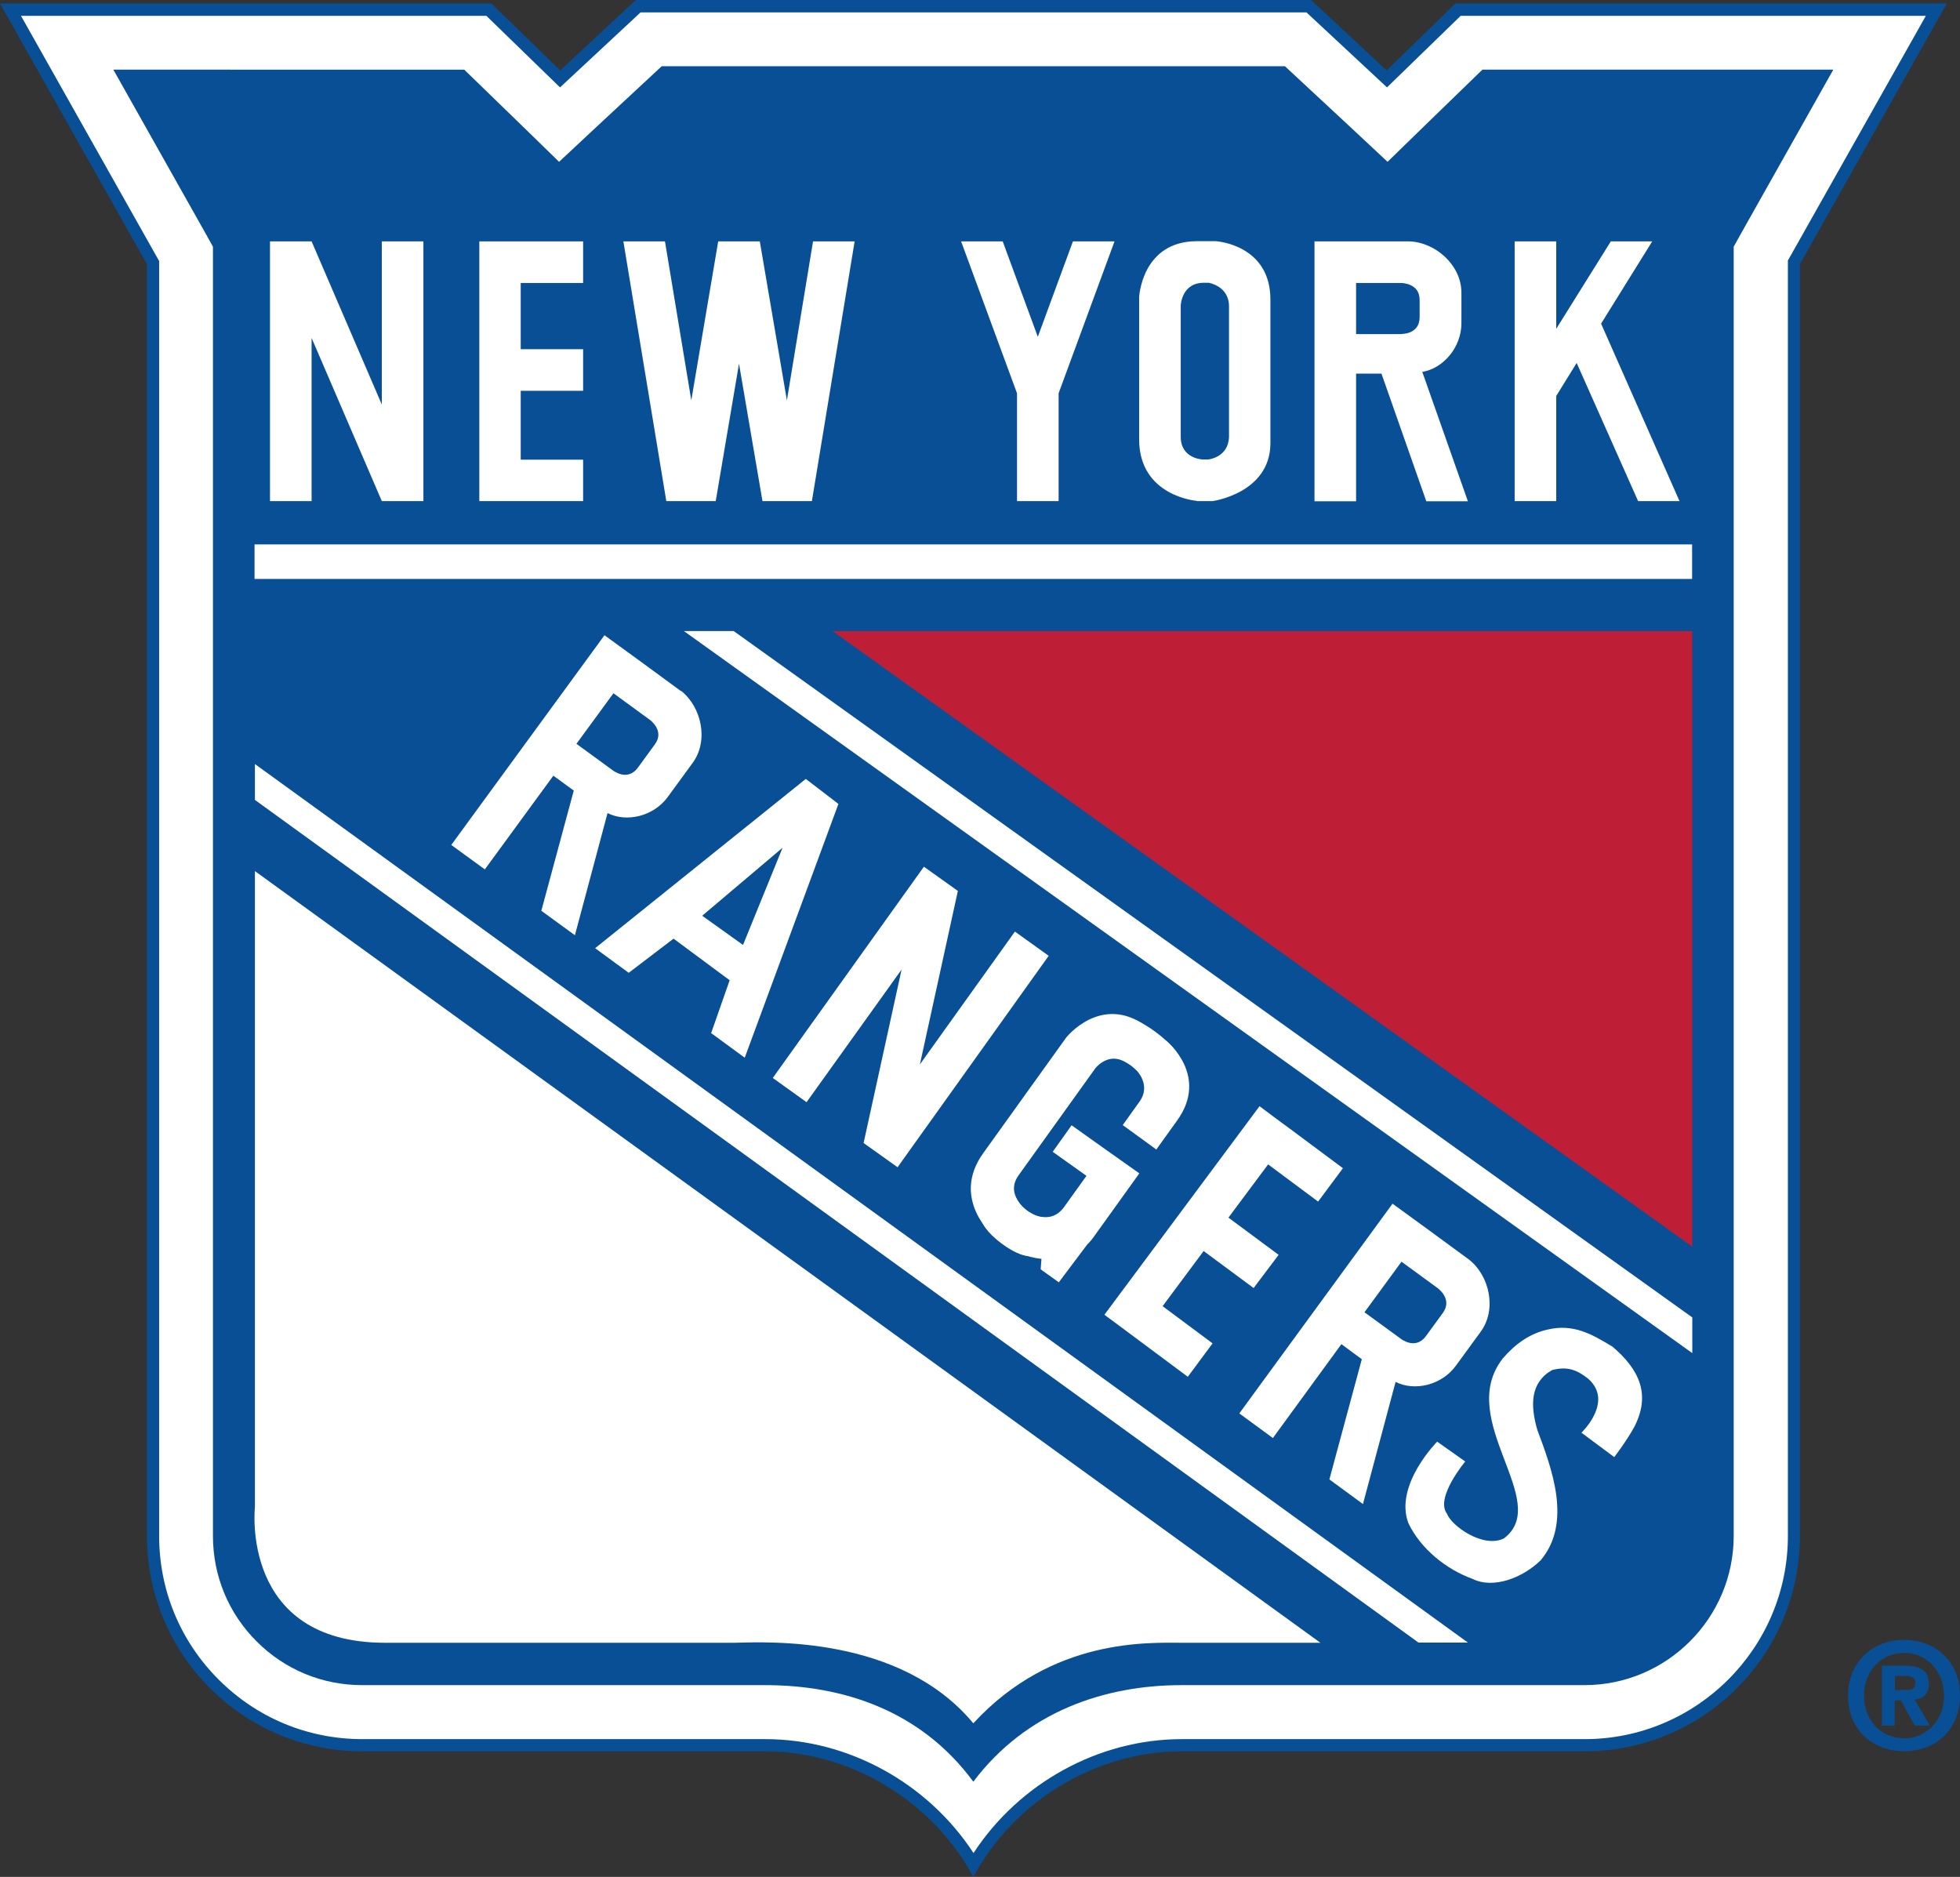 <?xml version="1.0" encoding="UTF-8"?><svg id="Layer_2" xmlns="http://www.w3.org/2000/svg" viewBox="0 0 102.72 98.36"><rect x="0" y="0" width="102.72" height="98.36" fill="#333333" stroke="none"/><defs><style>.cls-1{fill:#fff;}.cls-2{fill:#bf1f36;}.cls-3{fill:#084f95;}</style></defs><g id="Layer_1-2"><path class="cls-3" d="M68.71,0l3.96,3.69,3.61-3.51h25.75l-7.7,13.66V80.49c0,6.24-5.06,11.29-11.29,11.29h-21.12c-4.55,0-8.82,2.67-10.91,6.58-2.09-3.9-6.35-6.58-10.91-6.58H18.99c-6.23,0-11.29-5.06-11.29-11.29V13.84L0,.18H25.75l3.61,3.51,3.96-3.69h35.4Z"/><path class="cls-1" d="M93.69,13.67L100.93,.83h-24.38l-3.86,3.75-4.22-3.93H33.57l-4.22,3.93-3.86-3.75H1.1l7.24,12.85V80.49c0,2.85,1.11,5.52,3.12,7.53,2.01,2.01,4.68,3.12,7.53,3.12h21.12c4.36,0,8.52,2.31,10.91,5.97,2.39-3.66,6.55-5.97,10.91-5.97h21.12c5.87,0,10.65-4.78,10.65-10.65V13.67Z"/><path class="cls-3" d="M90.86,13.67v-.74l.36-.65,4.86-8.63h-18.39l-3.04,2.95-1.93,1.88-1.97-1.84-3.41-3.17H34.68l-3.41,3.17-1.97,1.84-1.93-1.88-3.04-2.95H5.94l4.86,8.63,.36,.65V80.49c0,2.09,.81,4.05,2.29,5.53,1.48,1.48,3.44,2.29,5.53,2.29h21.12c4.04,0,8.14,1.3,10.91,5.06,2.76-3.66,6.86-5.06,10.91-5.06h21.12c4.31,0,7.82-3.51,7.82-7.82V13.67Z"/><path class="cls-3" d="M99.79,86.62c1.22,0,2.09,1,2.09,2.23,0,1.53-1.17,2.25-2.02,2.25-1.35,0-2.17-1-2.17-2.24s.85-2.24,2.1-2.24Zm0-.68c-1.69,0-2.94,1.19-2.94,2.92s1.22,2.91,2.94,2.91,2.93-1.18,2.93-2.92-1.25-2.91-2.93-2.91Zm-1.16,1.35v3.14h.67v-1.32h.32l.73,1.32h.79l-.8-1.37c.47-.02,.75-.3,.75-.82,0-.69-.43-.95-1.32-.95h-1.14Zm.67,.53h.48c.3,0,.6,.04,.6,.36,0,.35-.21,.39-.5,.39h-.57v-.75Z"/><rect class="cls-1" x="13.34" y="28.53" width="75.34" height="1.81"/><polygon class="cls-1" points="38.45 33.07 35.84 33.07 88.69 70.91 88.69 69.04 38.45 33.07"/><polygon class="cls-2" points="88.69 65.33 88.69 33.07 43.63 33.07 88.69 65.33"/><path class="cls-1" d="M13.36,41.92l60.98,44.16h2.59L13.36,40.04v1.88Z"/><path class="cls-1" d="M63.69,86.09s-.07,0-.11,0h.11Z"/><path class="cls-1" d="M73.86,12.65h-4.97v13.62h2.18v-6.69h1.33l2.35,6.69h2.18l-2.39-6.78c1.09-.18,2.05-1.28,2.05-2.55v-1.6c0-1.45-1.36-2.64-2.72-2.69Zm-.41,4.86h-2.38v-2.68h2.34s.99-.02,.99,.88v.91c0,.92-.96,.88-.96,.88Z"/><path class="cls-1" d="M76.99,66.01l-2.25-1.65-.55-.4-1.21-.88-8.03,10.99,1.76,1.29,3.59-4.92,1.07,.79-1.7,6.3,1.76,1.29,1.71-6.4c.99,.5,2.41,.18,3.16-.85l1.3-1.78c.86-1.17,.46-2.94-.61-3.78Zm-3.56,4.16l-1.92-1.4,1.94-2.65,1.89,1.38s.81,.57,.28,1.3l-.89,1.22c-.54,.74-1.3,.15-1.3,.15Z"/><path class="cls-1" d="M62.73,26.26h.82s3-.41,3.03-3v-7.52c.03-2.93-2.86-3.1-2.86-3.1h-.99c-2.89,0-3.03,2.93-3.03,2.93v7.45c0,3,3.03,3.23,3.03,3.23Zm.58-2.18h-.27s-1.16-.03-1.16-1.19v-6.88s.04-1.16,1.16-1.19h.31s1.06,.17,1.06,1.23v6.84c-.03,1.09-1.09,1.19-1.09,1.19Z"/><polygon class="cls-1" points="30.56 14.83 30.56 12.65 27.29 12.65 26.07 12.65 25.12 12.65 25.12 26.26 26.07 26.26 27.29 26.26 30.56 26.26 30.56 24.09 27.29 24.09 27.29 20.48 30.56 20.48 30.56 18.3 27.29 18.3 27.29 14.83 30.56 14.83"/><polygon class="cls-1" points="69.08 62.97 70.38 61.22 67.76 59.27 66.77 58.54 66.01 57.97 57.88 68.9 58.65 69.47 59.63 70.2 62.25 72.15 63.55 70.4 60.93 68.45 63.08 65.56 65.7 67.5 67.01 65.76 64.38 63.81 66.46 61.02 69.08 62.97"/><polygon class="cls-1" points="20.01 12.65 20.01 21.2 16.33 12.65 14.15 12.65 14.15 26.26 16.33 26.26 16.33 17.71 20.01 26.26 22.19 26.26 22.19 12.65 20.01 12.65"/><polygon class="cls-1" points="56.23 12.65 54.39 17.65 52.55 12.65 50.37 12.65 53.3 20.61 53.3 26.26 55.48 26.26 55.48 20.61 58.41 12.65 56.23 12.65"/><polygon class="cls-1" points="88.02 26.26 83.91 16.96 86.59 12.65 84.42 12.65 81.56 17.23 81.56 12.65 79.38 12.65 79.38 26.26 81.56 26.26 81.56 20.75 82.63 19.02 85.85 26.26 88.02 26.26"/><polygon class="cls-1" points="42.61 12.65 41.24 20.98 39.82 12.65 37.64 12.65 36.23 20.98 34.85 12.65 32.67 12.65 34.92 26.26 35.33 26.26 37.1 26.26 37.51 26.26 38.73 19.06 39.96 26.26 40.37 26.26 42.14 26.26 42.55 26.26 44.79 12.65 42.61 12.65"/><polygon class="cls-1" points="53.19 48.82 48.21 55.78 50.2 46.69 48.42 45.42 40.5 56.49 42.27 57.76 47.25 50.81 45.26 59.9 47.04 61.17 54.96 50.09 53.19 48.82"/><path class="cls-1" d="M61.15,54.58l-1.02-.76-.08-.06c-2.35-1.69-4.17,.61-4.17,.61l-4.35,6.06c-1.75,2.43,.58,4.39,.58,4.39l.97,.71s.65,.35,1.5,.44l-.04,.55,.95,.68,1.48-1.97c.11-.11,.22-.23,.32-.37l1.43-1.99,.99-1.38-1.78-1.26-1.77-1.26-.99,1.39,1.77,1.26-1.2,1.67c-.66,.87-1.58,.33-1.58,.33l-.53-.4s-.92-.7-.24-1.64l4.01-5.59s.7-.92,1.63-.29l.55,.42s.76,.75,.14,1.61l-.88,1.23,1.76,1.28,1.07-1.49c1.73-2.36-.52-4.18-.52-4.18Z"/><path class="cls-1" d="M43.94,42.13l-1.71-1.31-11.04,8.87,1.76,1.29,2.35-1.79,2.94,2.18-.97,2.77,1.76,1.29,4.91-13.3Zm-2.92,2.28l-2.08,5.11-2.14-1.53,4.22-3.57Z"/><path class="cls-1" d="M84.47,70.54c1.5,1.26,2.02,2.57,1.2,4.2-.4,.75-1.07,1.62-1.07,1.62l-1.72-1.28s1.72-1.63,.35-2.83c-.55-.44-1.08-.67-1.89-.45-1.14,.65-1.15,1.83-.77,3.14,.76,2.03,1.83,4.85,.18,6.82-.93,.92-2.49,1.53-3.58,.98-1.36-.49-2.71-1.56-3.36-2.92-.75-2,1.51-4.27,1.51-4.27l1.47,1.04s-1.59,1.9-.96,2.73c.23,.64,1.9,1.84,2.99,1.3,2.55-1.93-2.57-6.2-.07-9.42,.65-.76,1.41-1.31,2.34-1.52,1.36-.33,2.34,.24,3.38,.87Z"/><path class="cls-1" d="M51.01,90.31c-3.84-4.62-10.79-4.26-12.55-4.22H20.18c-7.62,0-6.82-7.12-6.82-7.12,0-.01,0-16.25,0-33.32l55.84,40.44h-7.17c-1.79,0-6.87-.29-11.02,4.22Z"/><path class="cls-1" d="M35.69,36.22l-2.25-1.65-.55-.4-1.21-.88-8.03,10.99,1.76,1.28,3.59-4.91,1.07,.78-1.7,6.3,1.76,1.28,1.71-6.4c.99,.5,2.41,.18,3.16-.85l1.3-1.78c.86-1.17,.46-2.94-.61-3.78Zm-3.56,4.16l-1.92-1.4,1.94-2.65,1.89,1.38s.82,.57,.28,1.3l-.89,1.22c-.54,.74-1.3,.15-1.3,.15Z"/><path class="cls-3" d="M59.2,57.83c-.21,.28-.78,.2-1.28-.17h0c-.5-.38-.73-.9-.52-1.18l.6-.8c.21-.28,.78-.2,1.28,.17h0c.5,.37,.73,.9,.52,1.18l-.6,.8Z"/><path class="cls-3" d="M55.1,63.6c-.21,.28-.78,.2-1.28-.17h0c-.5-.37-.73-.9-.52-1.18l.6-.8c.21-.28,.78-.2,1.28,.17h0c.5,.37,.73,.9,.52,1.18l-.6,.8Z"/><path class="cls-1" d="M54.09,65.73c-.17,.23-.89-.03-1.61-.57h0c-.72-.54-1.17-1.16-1-1.39l.48-.65c.17-.22,.89,.03,1.61,.57h0c.72,.54,1.17,1.16,1,1.38l-.48,.64Z"/><path class="cls-1" d="M61.31,56.29c-.17,.23-.98-.1-1.81-.72h0c-.83-.63-1.37-1.31-1.2-1.54l.48-.65c.17-.22,.98,.1,1.81,.72h0c.83,.62,1.37,1.31,1.2,1.53l-.48,.65Z"/></g></svg>